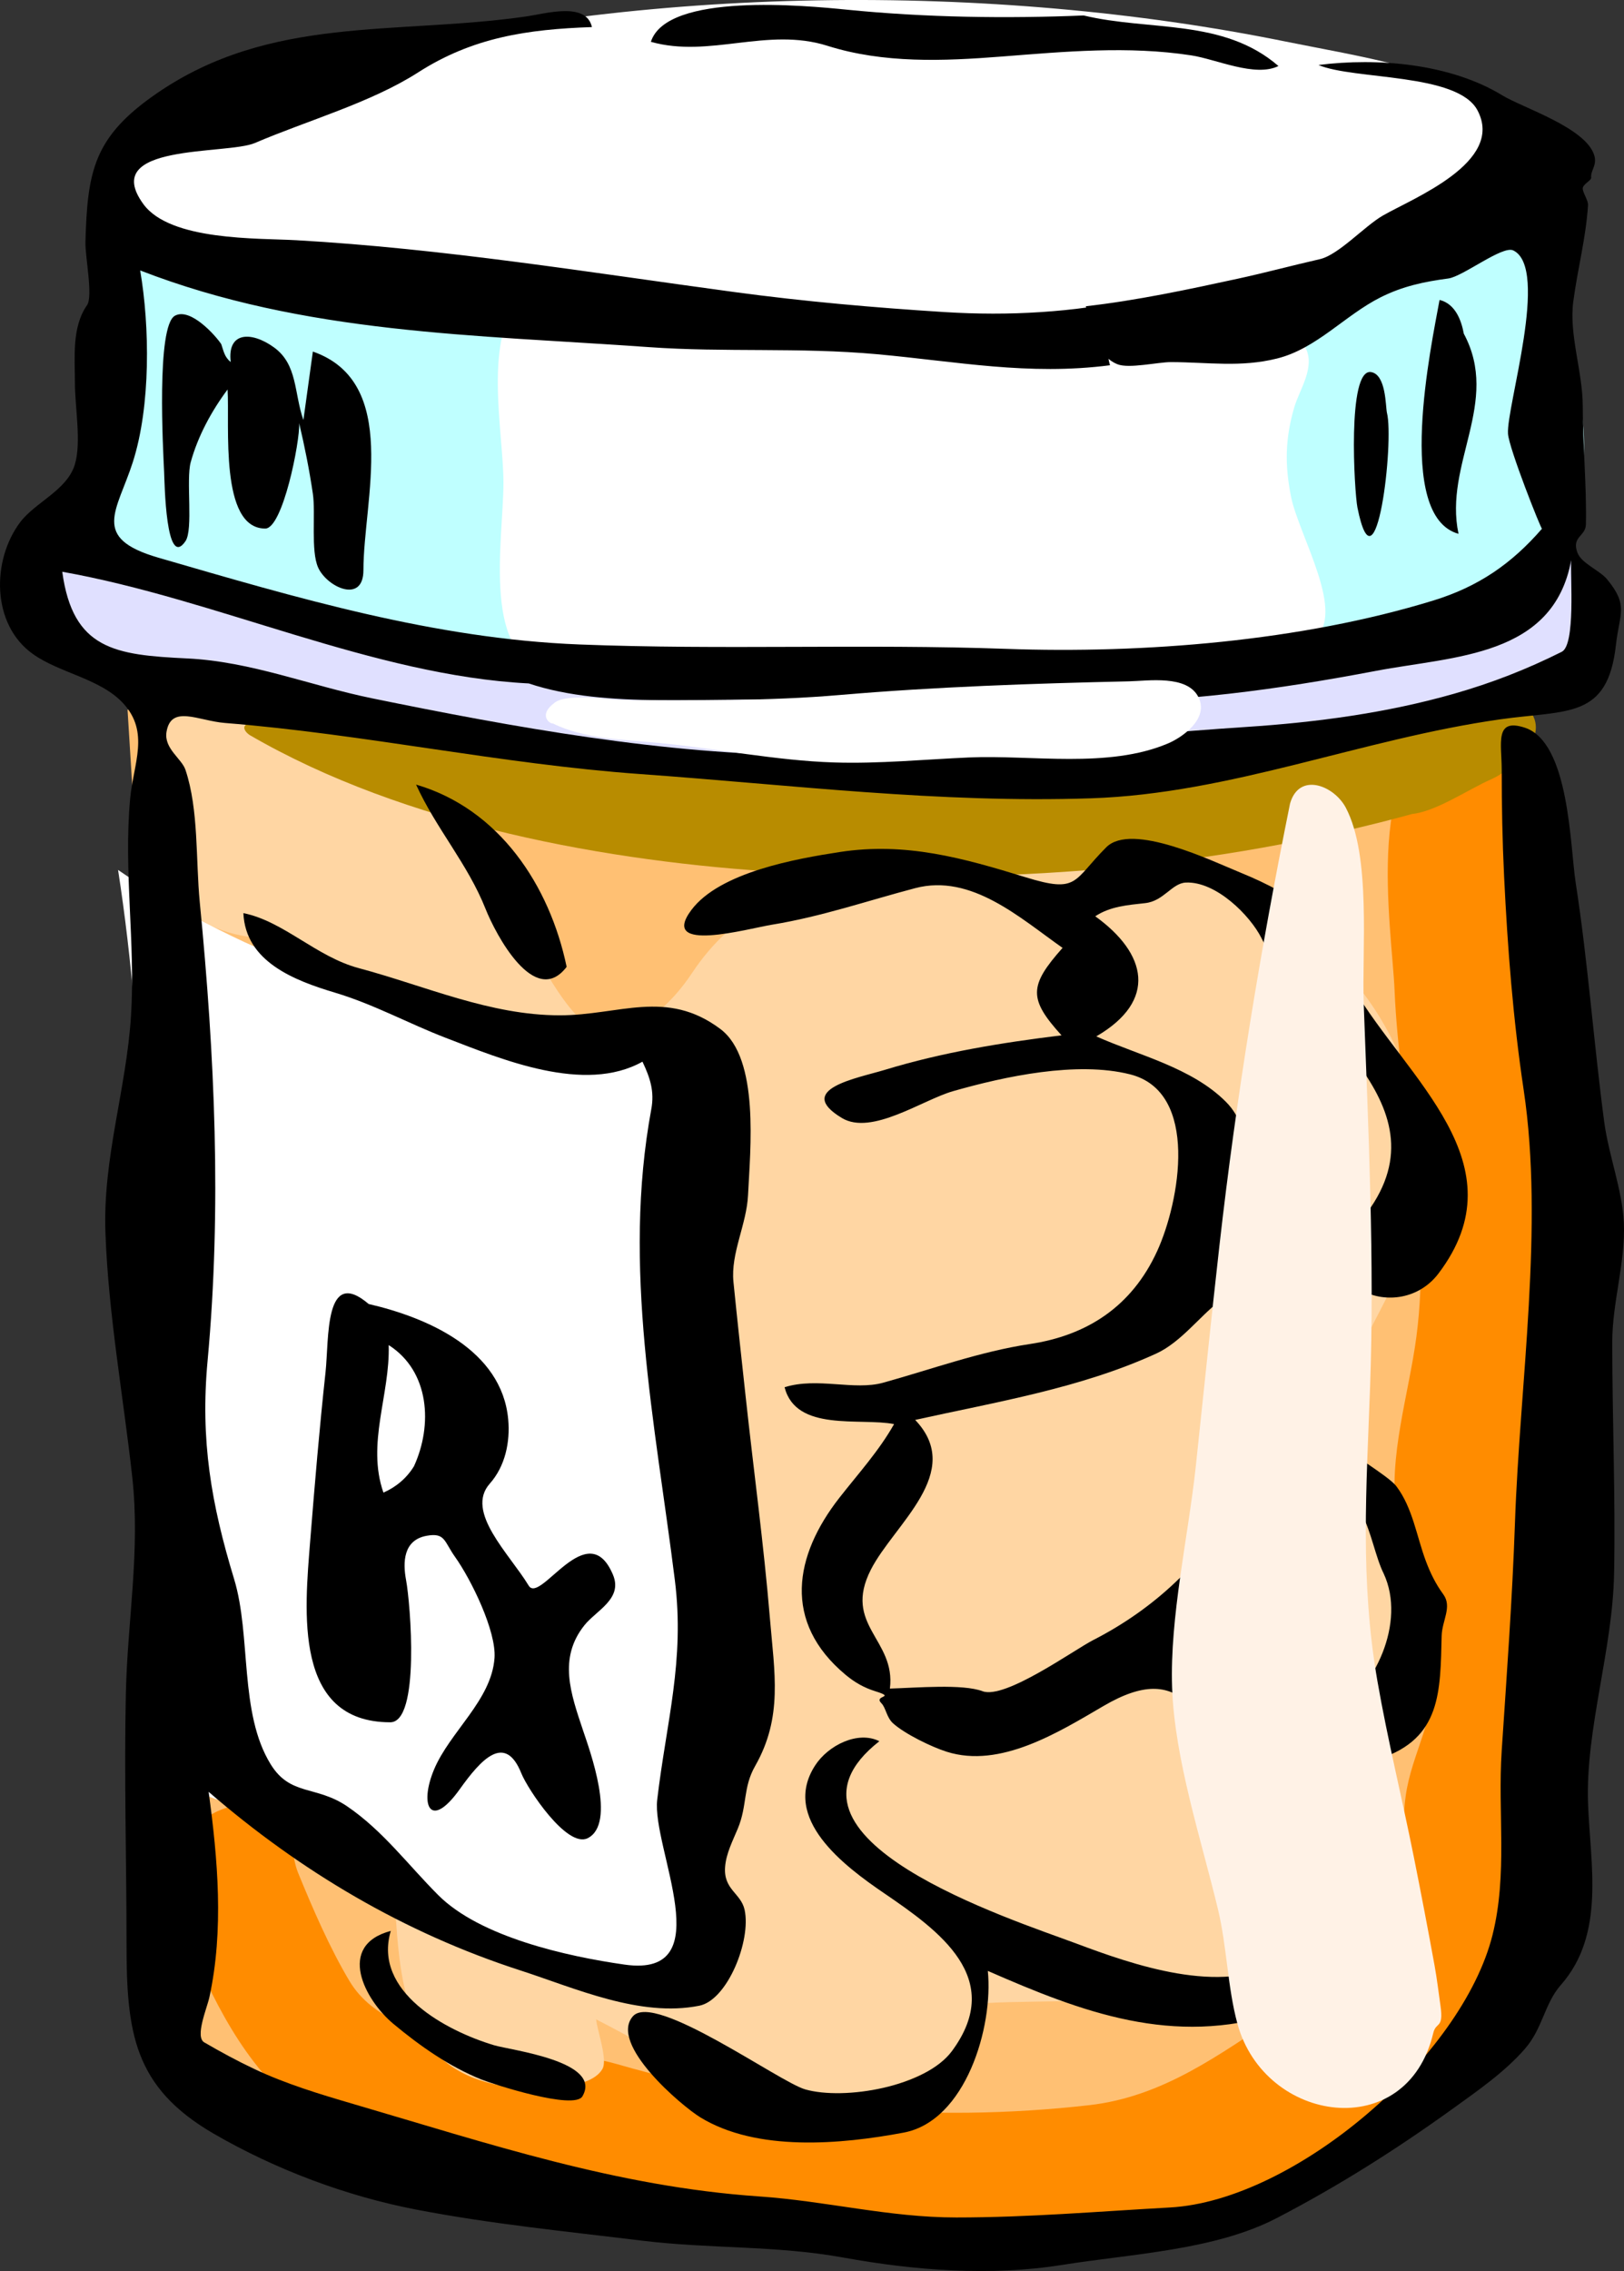 <?xml version="1.0" encoding="UTF-8" standalone="no"?>
<!-- Generator: Adobe Illustrator 12.0.0, SVG Export Plug-In . SVG Version: 6.00 Build 51448)  -->
<svg xmlns:dc="http://purl.org/dc/elements/1.1/" xmlns:cc="http://creativecommons.org/ns#" xmlns:rdf="http://www.w3.org/1999/02/22-rdf-syntax-ns#" xmlns:svg="http://www.w3.org/2000/svg" xmlns="http://www.w3.org/2000/svg" xmlns:sodipodi="http://sodipodi.sourceforge.net/DTD/sodipodi-0.dtd" xmlns:inkscape="http://www.inkscape.org/namespaces/inkscape" height="100%" id="Layer_1" inkscape:version="0.46" sodipodi:docbase="F:\openclip\svg temporanei" sodipodi:docname="barattolo_di_pillole_arc_01.svg" sodipodi:version="0.32" style="overflow: visible;" version="1.0" viewBox="0 0 154.228 215.552" width="100%" xml:space="preserve" inkscape:output_extension="org.inkscape.output.svg.inkscape"><rect x="0" y="0" width="154.228" height="215.552" fill="#333333" stroke="none"/>
<defs id="defs52"><inkscape:perspective sodipodi:type="inkscape:persp3d" inkscape:vp_x="0 : 107.776 : 1" inkscape:vp_y="0 : 1000 : 0" inkscape:vp_z="154.228 : 107.776 : 1" inkscape:persp3d-origin="77.113998 : 71.850667 : 1" id="perspective31"/></defs>
<sodipodi:namedview bordercolor="#666666" borderopacity="1.0" id="base" inkscape:current-layer="Layer_1" inkscape:cx="77.114003" inkscape:cy="107.776" inkscape:pageopacity="0.0" inkscape:pageshadow="2" inkscape:window-height="715" inkscape:window-width="641" inkscape:window-x="132" inkscape:window-y="6" inkscape:zoom="1.7536372" pagecolor="#ffffff" showgrid="false"/>

<g id="g3" inkscape:export-xdpi="83.448021" inkscape:export-ydpi="83.448021">
	<path d="M12.112,67.368c1.993,31.615,3.77,63.216,5.367,94.853c0.464,9.185,0.928,18.369,1.391,27.554   c0.081,1.588,0.161,3.175,0.241,4.762c0.046,0.925,8.45,4.061,9.301,4.432c13.203,5.762,28.156,11.632,42.636,12.921   c15.542,1.385,29.987,0.141,45.204-3.263c14.969-3.349,26.591-11.009,29.394-26.588c2.526-14.043,2.86-28.622,4.066-42.82   c1.313-15.437-1.4-31.406-2.577-46.803c-0.675-8.815-1.349-17.631-2.022-26.447c-21.755,4.191-42.897,8.472-65.229,7.434   c-11.17-0.52-22.065-0.697-33.039-2.776c-7.626-1.445-15.252-2.89-22.877-4.335C18.196,65.198,17.443,65.715,12.112,67.368" id="path5" style="fill: rgb(255, 192, 115);"/>

	<path d="M138.212,69.468c-8.933,1.413-6.021,18.601-5.773,24.522c0.473,11.289,3.596,21.301,2.074,32.878   c-0.724,5.504-2.682,11.346-1.9,16.899c0.708,5.03,2.711,9.82,3.35,14.899c0.541,4.299-1.901,7.644-2.472,11.83   c-0.733,5.377,1.069,10.709,1.122,16.07c-0.146-0.454-0.601-0.955-0.8-1.399c-3.394,2.702-8.453,3.523-12.2,6   c-5.818,3.846-11.155,7.847-18.192,8.645c-15.162,1.718-30.137,0.338-44.808-3.895c-7.211-2.08-21.127-0.736-25.4-7.851   c-1.896-3.157-3.547-6.992-4.9-10.3c-0.711-1.738-0.29-3.389-1.8-4.899c-2.221-2.222-5.13-1.792-7.4,0   c-4.182,3.302-1.583,10.904,0.441,15.155c3.07,6.445,6.729,11.594,13.168,14.941c5.802,3.017,11.982,2.84,18.19,4.003   c13.995,2.623,26.652,5.787,41.101,5.7c13.936-0.083,26.342-1.438,38.699-8.501c4.46-2.548,5.882-6.036,9.701-8.899   c4.681-3.51,8.197-5.101,7.899-11.6c-0.306-6.663-1.786-12.516,0.1-19.101c1.755-6.129,0.888-13.842-2.641-19.484   c-2.476-3.961,1.151-14.582,2.007-18.956c1.451-7.411,2.29-14.149,0.728-21.612c-0.623-2.977-1.855-5.23-2.256-8.332   c-0.424-3.281-0.938-6.577-1.531-9.832c-1.17-6.425-1.685-12.651-0.406-19.084c-1.958,0.575-5.957,0.469-7.2,1.8   C137.479,69.202,137.846,69.335,138.212,69.468" id="path7" style="fill: rgb(255, 140, 0);"/>

	<path d="M27.212,89.168c-8.569,0-12.1-3.419-12.1-12.047c0-1.363-0.877-8.231-0.2-9.053   c1.658-2.011,9.234-1.423,11.65-1.34c7.5,0.258,12.98,6.768,17.014,12.314c2.169,2.982,4.029,6.268,6.015,9.377   c1.364,2.137,4.172,7.986,6.622,9.048c3.903,1.693,7.684-2.357,9.5-5.1c3.924-5.926,9.469-8.408,16.5-9.8   c11.688-2.314,30.397-2.4,40.394,4.963c10.222,7.531,14.915,19.09,10.882,31.522c-1.54,4.749-6.756,11.778-6.575,16.615   c0.09,2.409,2.055,4.147,3.3,6c1.789,2.664,2.638,5.064,3.101,8.3c0.747,5.227-0.254,11.785-4.622,15.344   c-1.907,1.555-6.3,3.08-6.778,5.456c-0.414,2.056,2.252,5.941,3.093,7.833c6.1,13.728-26.695,10.646-32.692,11.667   c2.652,5.661-11.175,9.2-14.753,9.2c-7.972,0-14.091-4.312-20.947-7.8c0.084,1.021,1.109,3.792,0.6,4.7   c-1.262,2.247-7.421,1.952-9.5,1.6c-9.114-1.547-9.718-9.408-10.199-17.1c5.792,0.469,11.164,2.565,16.837,3.578   c2.51,0.448,5.507,1.164,8.063,0.722c4.292-0.743,2.822-2.491,2.666-6.886c-0.475-13.311-2.354-26.586-3.473-39.854   c-0.299-3.549-1.479-36.859-2.07-36.923C47.986,100.258,33.501,100.634,27.212,89.168" id="path9" style="fill: rgb(255, 214, 163);"/>

	<path d="M23.712,69.768c14.743,8.55,34,12.046,50.731,13.031c20.473,1.205,40.527-0.218,60.369-5.731   c-0.273,0.099-0.625,0.134-0.9,0.2c2.235-0.084,5.612-2.399,7.7-3.3c1.832-0.79,5.919-4.102,3.5-6.7   c-1.62-1.741-10.109,0.491-12.593,0.752c-5.549,0.585-11.017,2.157-16.507,3.148c-23.92,4.32-47.083,2.778-71,0.122   c-6.713-0.746-13.45-1.592-20.126-2.619C22.927,68.371,22.882,69.203,23.712,69.768" id="path11" style="fill: rgb(184, 140, 0);"/>

	<path d="M10.313,22.268c11.873,3.027,23.711,3.988,35.907,4.678c11.369,0.643,22.403,2.217,33.692,3.275   c20.767,1.945,47.052,0.971,64.8-11.453c2.177,3.297,2.759,6.53,3.45,10.4c1.031,5.777,3.711,12.754,1.278,18.506   c-5.481,12.962-22.853,16.209-35.349,17.516c-14.24,1.488-28.488,1.157-42.76,0.305c-14.35-0.856-28.122-1.065-42.053-5.089   c-6.667-1.926-23.532-4.371-21.217-13.637c1.01-4.042,2.691-7.277,2.477-11.581C10.321,30.819,9.524,26.64,10.313,22.268" id="path13" style="fill: rgb(191, 255, 255);"/>

	<path d="M48.513,28.068c2.471,0.808,4.84,0.798,7.399,0.8c5.417,0.004,10.632,0.738,16.008,1.448   c14.387,1.899,27.927,1.452,42.292,1.452c3.005,0,7.974-2.508,9.801,1.3c0.888,1.85-0.604,3.902-1.101,5.6   c-0.864,2.958-0.91,5.446-0.304,8.481c0.733,3.672,5.387,11.29,2.104,13.519c-3.614,2.454-13.021,0.781-17.3,1.1   c-9.113,0.679-17.523,3.462-26.822,3.074c-9.317-0.389-18.836-0.127-28.104-1.196c-6.899-0.795-4.674-12.373-4.674-17.828   c0-4.878-2.023-13.9,1.8-17.75C49.246,28.068,48.879,28.068,48.513,28.068" id="path15" style="fill: rgb(255, 255, 255);"/>

	<path d="M11.212,82.568c12.446,8.593,26.037,12.841,40.926,15.007c1.092,0.159,9.636,0.838,9.711,1.333   c0.573,3.794,1.155,7.586,1.686,11.386c1.055,7.559,1.867,15.138,2.652,22.729c1.496,14.47,1.766,29.07,1.431,43.601   c-0.03,1.333,0.266,8.659-0.71,8.926c-3.424,0.934-7.16,2.188-10.772,1.551c-7.424-1.311-13.701-4.285-20.089-8.26   c-4.02-2.501-8.068-4.844-12.285-6.996c-1.352-0.69-4.082-0.991-5.048-2.078c-1.214-1.364-1.244-6.152-1.613-7.974   c-1.782-8.813-2.159-17.83-2.575-26.785C13.706,117.39,13.933,100.055,11.212,82.568" id="path17" style="fill: rgb(255, 255, 255);"/>

	<path d="M92.513,32.168c14.32-0.675,30.347-0.906,43.65-6.851c4.72-2.109,15.154-9.784,7.288-14.789   c-6.361-4.047-14.194-5.132-21.469-6.606c-27.943-5.66-60.937-5.296-88.57,1.746c-6.592,1.68-20.181,4.458-21.97,12.33   c-1.393,6.131,20.874,9.538,24.791,10.303C53.778,31.73,74.822,34.425,92.513,32.168" id="path19" style="fill: rgb(255, 255, 255);"/>

	<path d="M102.912,1.468c6.266,1.505,13.265,0.262,18.5,4.8c-2.219,1.089-5.896-0.646-8.272-1.011   c-5.997-0.922-12.006-0.358-18.027,0.111c-5.525,0.431-11.188,0.667-16.538-1.022c-5.728-1.809-11.184,1.198-16.762-0.377   C63.32-0.748,76.56,0.533,80.381,0.915C87.947,1.672,95.634,1.768,102.912,1.468" id="path21"/>

	<path d="M105.412,34.668c-7.754,1-14.534-0.359-22.13-1.048c-7.414-0.673-14.42-0.156-21.68-0.674   c-16.467-1.176-32.688-1.228-48.29-7.278c0.909,5.293,1.014,12.853-0.7,18.2c-1.488,4.642-4.034,7.188,2.416,9.06   c13.164,3.821,26.218,7.698,39.984,8.241c13.524,0.533,27.047-0.067,40.537,0.416c13.051,0.467,28.017-0.726,40.59-4.593   c4.258-1.31,7.417-3.481,10.302-6.811c-0.077,0.089-3.138-7.616-3.229-9.012c-0.168-2.544,3.976-15.722,0.5-17.4   c-1.023-0.494-4.776,2.477-6.168,2.663c-2.305,0.307-4.322,0.733-6.413,1.778c-3.389,1.694-6.083,4.875-9.841,5.815   c-3.474,0.869-6.561,0.353-10.078,0.344c-1.247-0.003-4.013,0.647-5.1,0.2c-2.002-0.824-2.179-3.123-3-5.5   c4.878-0.555,9.704-1.588,14.497-2.629c2.592-0.564,5.147-1.253,7.732-1.841c1.782-0.405,4.233-3.125,5.971-4.129   c2.843-1.645,11.623-5.065,9-10c-1.896-3.568-11.729-2.87-15.101-4.3c5.626-0.715,12.524-0.134,17.467,2.885   c1.938,1.184,7.968,3.071,8.733,5.715c0.272,0.94-0.372,1.402-0.3,2.1c0.025,0.249-0.785,0.618-0.8,1   c-0.017,0.413,0.529,1.133,0.5,1.6c-0.201,3.148-0.975,5.964-1.399,9.15c-0.419,3.138,0.899,6.687,0.899,9.95   c0,3.715,0.375,7.511,0.3,11.2c-0.023,1.156-1.39,1.146-0.8,2.7c0.383,1.008,2.122,1.677,2.8,2.5   c2.078,2.522,1.191,3.197,0.85,6.25c-0.786,7.037-4.574,6.151-10.949,7.05c-13.226,1.865-25.588,7.059-38.9,7.5   c-14.499,0.48-28.422-1.272-42.8-2.3C47.517,72.518,34.633,69.68,21.36,68.62c-2.52-0.201-5.116-1.765-5.547,0.848   c-0.26,1.574,1.444,2.537,1.8,3.6c1.271,3.796,0.966,8.548,1.359,12.574c1.421,14.554,2.086,28.99,0.741,43.526   c-0.697,7.531,0.341,13.551,2.519,20.703c1.644,5.398,0.458,12.721,3.481,17.597c1.876,3.025,4.306,1.967,7.271,3.988   c3.383,2.307,5.769,5.551,8.637,8.419c3.98,3.981,12.226,5.815,17.693,6.593c9.225,1.313,2.563-11.084,3.1-15.65   c0.872-7.404,2.633-13.187,1.675-20.846c-1.868-14.94-5.019-29.673-2.235-44.704c0.306-1.651-0.097-2.941-0.84-4.5   c-5.509,3.083-13.381-0.225-18.65-2.25c-3.612-1.388-6.804-3.176-10.568-4.306c-3.801-1.14-8.481-2.913-8.682-7.544   c3.84,0.776,6.908,4.142,10.969,5.225c6.319,1.686,12.43,4.475,19.081,4.475c5.632,0,10.135-2.538,15.25,1.3   c3.748,2.812,2.828,11.499,2.626,15.756c-0.133,2.809-1.659,5.516-1.385,8.252c0.363,3.632,0.766,7.263,1.159,10.892   c0.758,6.999,1.715,13.982,2.3,21c0.435,5.212,1.252,9.4-1.4,14.051c-1.177,2.063-0.726,3.731-1.65,5.949   c-0.484,1.162-1.095,2.335-1.2,3.6c-0.182,2.195,1.5,2.502,1.85,4.101c0.637,2.915-1.626,8.564-4.3,9.101   c-5.639,1.128-11.778-1.662-17-3.351c-11.044-3.571-20.893-9.418-29.6-16.95c0.872,6.399,1.457,13.12,0.071,19.497   c-0.227,1.041-1.394,3.758-0.487,4.284c1.595,0.926,3.152,1.771,4.819,2.556c2.981,1.403,6.167,2.363,9.323,3.288   c12.94,3.788,25.066,7.851,38.524,8.775c6.434,0.441,12.339,2,18.753,2c6.846,0,13.479-0.571,20.297-0.949   c11.876-0.66,27.736-14.296,30.63-25.869c1.444-5.78,0.481-11.613,0.87-17.481c0.479-7.227,1.01-14.4,1.26-21.65   c0.457-13.23,2.766-28.138,0.829-41.058c-1.01-6.738-1.527-13.43-1.859-20.235c-0.165-3.385-0.229-6.762-0.229-10.151   c0-2.523-0.706-4.964,2.2-4.006c4.237,1.397,4.287,11.257,4.827,14.732c1.169,7.528,1.704,15.147,2.71,22.7   c0.416,3.12,1.72,6.457,1.862,9.567c0.168,3.674-1.1,7.569-1.1,11.293c0,7.327,0.313,14.655,0.174,21.981   c-0.139,7.307-2.724,14.777-2.474,21.826c0.205,5.776,1.675,12.407-2.589,17.24c-1.55,1.757-1.713,4.116-3.411,6.06   c-1.94,2.221-4.532,4.007-6.909,5.719c-5.349,3.851-10.79,7.29-16.641,10.332c-5.895,3.064-13.691,3.382-20.398,4.453   c-6.813,1.089-14.026,0.526-20.781-0.7c-6.412-1.164-12.654-0.813-19.121-1.604c-7.151-0.875-14.325-1.58-21.402-2.941   c-6.666-1.281-13.378-3.803-19.251-7.203c-7.665-4.438-8.296-9.674-8.296-18.155c0-7.883-0.234-15.695-0.063-23.609   c0.151-6.973,1.388-13.55,0.606-20.591c-0.858-7.725-2.261-15.37-2.544-23.15c-0.261-7.166,1.991-13.61,2.431-20.65   c0.429-6.861-0.726-13.745-0.081-20.6c0.311-3.309,1.866-6.251-0.65-9c-2.165-2.365-6.031-2.866-8.6-4.7   c-3.945-2.817-3.904-8.902-1.2-12.5c1.428-1.901,4.471-3.043,5.2-5.5c0.627-2.115,0-5.419,0-7.75c0-2.403-0.304-5.274,1.15-7.35   c0.592-0.846-0.188-4.64-0.15-6c0.189-6.771,0.793-9.996,6.785-14.115c10.808-7.429,22.665-5.52,35.015-7.285   c1.91-0.273,5.759-1.432,6.3,1c-6.13,0.212-11.315,0.973-16.5,4.3c-4.491,2.882-10.547,4.576-15.5,6.7   c-2.684,1.151-14.832-0.008-10.6,5.8c2.559,3.512,10.885,3.222,14.547,3.431c14.026,0.802,27.666,3.038,41.568,4.917   c6.616,0.894,13.322,1.485,19.984,1.902c3.045,0.19,6.105,0.203,9.15,0c1.476-0.099,2.986-0.242,4.45-0.45   c1.438-0.205,1.702,3.908,2.022,5.19C105.36,34.461,105.387,34.565,105.412,34.668" id="path23"/>

	<path d="M21.013,32.668c0.229,0.662,0.294,1.201,0.899,1.7c-0.355-2.899,1.963-2.941,4.101-1.4c2.261,1.631,1.901,4.329,2.8,6.9   c0.3-2.167,0.6-4.333,0.899-6.5c8.33,2.911,4.801,14.111,4.801,20.75c0,3.234-3.471,1.607-4.301-0.25c-0.714-1.6-0.226-5.137-0.5-7   c-0.333-2.263-0.775-4.473-1.3-6.7c0.083,1.742-1.557,10-3.222,10c-4.368,0-3.365-9.831-3.578-13.2   c-1.533,2.058-2.813,4.417-3.5,6.9c-0.461,1.667,0.26,6.385-0.5,7.5c-1.866,2.738-1.979-5.542-2.026-6.57   c-0.091-2.002-0.759-13.847,1.026-14.83C18.098,29.151,20.53,31.918,21.013,32.668" id="path25"/>

	<path d="M139.013,31.668c3.508,6.527-1.919,12.349-0.5,19c-6.073-1.674-2.572-17.945-1.801-22.2   C138.271,28.846,138.808,30.539,139.013,31.668" id="path27"/>

	<path d="M131.712,39.168c0.708,2.721-1.042,17.748-2.8,9c-0.287-1.427-1.003-13.234,1.3-12.851   C131.635,35.555,131.578,38.525,131.712,39.168" id="path29"/>

	<path d="M50.212,64.868c7.485,2.497,17.168,1.192,24.951,1.65c4.405,0.26,8.723-0.671,13.25-0.4   c4.7,0.282,9.438,0.55,14.148,0.55c9.765,0,18.618-1.191,28.151-3c7.403-1.404,16.814-1.315,18.5-10.5   c-0.093,1.579,0.429,8.036-0.896,8.698c-3.331,1.666-6.643,2.956-10.226,3.979c-6.408,1.831-13.115,2.721-19.757,3.154   c-13.794,0.899-27.692,2.669-41.521,2.669c-13.486,0-28.23-2.679-41.451-5.383c-5.973-1.222-11.494-3.5-17.605-3.791   c-6.819-0.325-10.836-0.841-11.844-8.226C20.646,56.888,35.411,64.11,50.212,64.868" id="path31" style="fill: rgb(224, 224, 255);"/>

	<path d="M53.813,91.768c-3.034,3.969-6.752-3.11-7.7-5.5c-1.697-4.276-4.688-7.604-6.6-11.8   C47.406,76.774,52.202,84.036,53.813,91.768" id="path33"/>

	<path d="M128.513,93.768c5.123,8.676,15.966,16.707,8.1,27.101c-3.768,4.979-12.646,1.132-7.6-4.75   c9.31-10.855-4.856-18.367-9.219-27.088c-1.063-2.125-4.303-5.395-7.182-5.263c-1.323,0.061-2.084,1.754-3.85,1.95   c-1.681,0.186-3.327,0.308-4.75,1.25c4.898,3.521,5.949,8,0.1,11.4c4.073,1.816,9.064,2.964,12.301,6.2   c2.87,2.871,1.699,7.222,1.699,10.9c0,2.402-0.732,2.898,0.7,4.4c1.066,1.118,3.78,1.578,5.149,2.449   c3.9,2.481,4.73,5.222,4.65,9.75c-0.032,1.832-0.266,3.479-0.75,5.25c-0.113,0.416,3.978,2.725,4.75,3.75   c1.555,2.063,1.915,4.74,2.8,7.101c0.425,1.134,0.935,2.173,1.65,3.149c0.875,1.193-0.113,2.484-0.15,3.95   c-0.133,5.292-0.04,9.716-5.85,11.649c-2.678,0.892-5.623,0.328-8.351-0.049c-0.191,2.993,3.729,5.722,4.5,8.8   c1.671,6.661,1.311,13.146-5.829,15.418c-9.987,3.179-18.596-0.089-27.57-4.019c0.535,5.318-2.094,14.243-8,15.35   c-5.991,1.123-13.938,1.829-19.3-1.449c-1.809-1.106-8.715-6.983-6.4-9.6c2.057-2.324,13.891,6.24,16.356,6.944   c3.732,1.065,11.441-0.25,13.944-3.645c5.096-6.91-1.237-11.422-6.47-14.989c-3.763-2.565-9.792-7.074-6.53-12.111   c1.246-1.925,4.077-3.323,6.101-2.3c-11.721,9.172,12.74,16.967,18.699,19.2c5.341,2.001,13.77,4.972,19.301,1.75   c7.365-4.291,0.653-13.646-2.934-17.632c-4.963-5.515-6.105-11.139-13.768-6.669c-4.278,2.496-9.808,5.962-14.899,4.351   c-1.444-0.457-3.969-1.683-5.1-2.7c-0.618-0.557-0.685-1.485-1.101-1.899c-0.801-0.798,1.479-0.501-0.6-1.15   c-1.059-0.331-1.948-0.84-2.801-1.55c-6.029-5.023-4.874-11.334-0.6-16.8c1.797-2.298,3.759-4.446,5.2-7   c-3.234-0.63-9.311,0.772-10.399-3.5c3.126-0.978,6.587,0.343,9.366-0.43c4.613-1.281,9.188-2.956,13.934-3.671   c5.403-0.814,9.662-3.532,12.085-8.821c2.131-4.653,4.057-15.116-2.585-16.778c-5.053-1.265-11.851,0.187-16.8,1.6   c-2.907,0.83-7.733,4.239-10.551,2.55c-4.555-2.731,1.459-3.778,4.054-4.568c5.519-1.68,11.088-2.58,16.797-3.282   c-3.136-3.46-3.104-4.695,0.1-8.3c-4.01-2.811-8.653-7.076-13.992-5.67c-4.578,1.206-8.905,2.704-13.607,3.47   c-2.277,0.371-10.775,2.769-7.65-1.399c2.689-3.587,9.957-4.862,14.076-5.497c6.276-0.967,11.732,0.568,17.662,2.393   c5.03,1.547,4.461,0.355,7.662-2.846c2.405-2.406,10.01,1.29,12.85,2.45C122.589,84.778,128.43,88.199,128.513,93.768" id="path35"/>

	<path d="M35.013,123.768c5.636,1.302,12.648,4.371,13.25,10.95c0.197,2.154-0.284,4.451-1.75,6.1   c-2.377,2.674,1.881,6.68,3.693,9.677c1.103,1.824,5.598-6.765,8.007-1.026c0.957,2.279-1.579,3.375-2.71,4.789   c-2.516,3.145-1.287,6.521-0.134,9.978c0.625,1.871,3.206,8.851,0.444,10.233c-1.969,0.985-5.707-4.669-6.3-6.15   c-1.551-3.874-3.849-1.303-5.85,1.5c-2.797,3.918-3.865,1.545-2.45-1.85c1.501-3.603,5.462-6.584,5.75-10.6   c0.183-2.541-2.206-7.432-3.75-9.601c-1.047-1.47-0.928-2.322-2.699-2c-2.222,0.404-2.265,2.523-1.951,4.2   c0.417,2.226,1.346,13.5-1.5,13.5c-9.212,0-8.139-10.531-7.601-17.252c0.426-5.321,0.872-10.643,1.451-15.948   C31.26,127.082,30.786,120.159,35.013,123.768" id="path37"/>

	<path d="M121.912,125.068c0,13.032-6.265,24.549-18.1,30.601c-1.811,0.926-8.367,5.649-10.501,4.851   c-1.895-0.711-6.24-0.325-8.799-0.251c0.585-4.686-4.512-6-1.801-11.3c2.202-4.305,8.945-9.227,4.2-14.2   c7.679-1.7,15.688-3,22.9-6.3C114.462,126.34,116.98,118.625,121.912,125.068" id="path39" style="fill: rgb(255, 214, 163);"/>

	<path d="M39.313,139.168c-0.684,1.119-1.693,1.975-2.9,2.5c-1.623-4.646,0.64-9.298,0.5-14   C40.81,130.149,41.103,135.275,39.313,139.168" id="path41" style="fill: rgb(255, 255, 255);"/>

	<path d="M131.412,149.369c2.141,4.617-0.866,10.955-4.7,13.199c-2.893,1.693-4.831,3.449-7.15,0.801   c-1.782-2.037-4.079-3.745-6.35-5.2c4.833-3.965,7.577-9.434,11.037-14.493c2.172-3.175,3.114-3.66,5.063-0.007   C130.237,145.402,130.629,147.797,131.412,149.369" id="path43" style="fill: rgb(255, 214, 163);"/>

	<path d="M37.112,183.268c-1.715,5.782,5.267,9.491,9.8,10.851c1.6,0.479,10.343,1.521,8.4,4.85c-0.782,1.34-8.473-1.146-9.601-1.6   c-3.062-1.23-5.846-3.189-8.366-5.289C34.646,189.83,31.908,184.657,37.112,183.268" id="path45"/>

	<path d="M122.513,76.268c-2.81,13.882-5.107,27.823-6.7,41.9c-0.791,6.995-1.5,14-2.25,21   c-0.722,6.733-2.478,14.264-2.25,21c0.229,6.8,2.771,14.439,4.355,21.048c0.854,3.556,0.908,7.413,1.845,10.852   c2.592,9.516,16.111,11.438,18.6,0.9c0.265-1.121,1.005-0.366,0.686-2.604c-0.182-1.267-0.33-2.543-0.56-3.803   c-0.625-3.438-1.28-6.862-1.966-10.288c-1.115-5.573-2.483-11.103-3.46-16.705c-1.667-9.564-1.045-18.381-0.7-27.899   c0.431-11.889-0.158-24.384-0.6-36.3c-0.191-5.138,0.728-14.086-1.7-18.7C126.703,74.561,123.385,73.234,122.513,76.268" id="path47" style="fill: rgb(255, 242, 230);"/>

	<path d="M52.513,68.668c2.948,1.468,6.842,1.542,10.055,1.848c5.509,0.525,11.115,1.675,16.644,1.852   c4.264,0.136,8.538-0.289,12.804-0.474c5.967-0.26,13.221,1.07,18.896-1.326c1.337-0.564,3.934-2.334,2.9-4.4   c-1.067-2.135-4.774-1.541-6.601-1.5c-9.153,0.205-18.399,0.518-27.5,1.3c-6.679,0.574-13.492,0.5-20.049,0.5   c-1.557,0-5.67-0.714-6.951,0.2C51.056,67.851,52.205,68.731,52.513,68.668" id="path49" style="fill: rgb(255, 255, 255);"/>

</g>


  
</svg>
